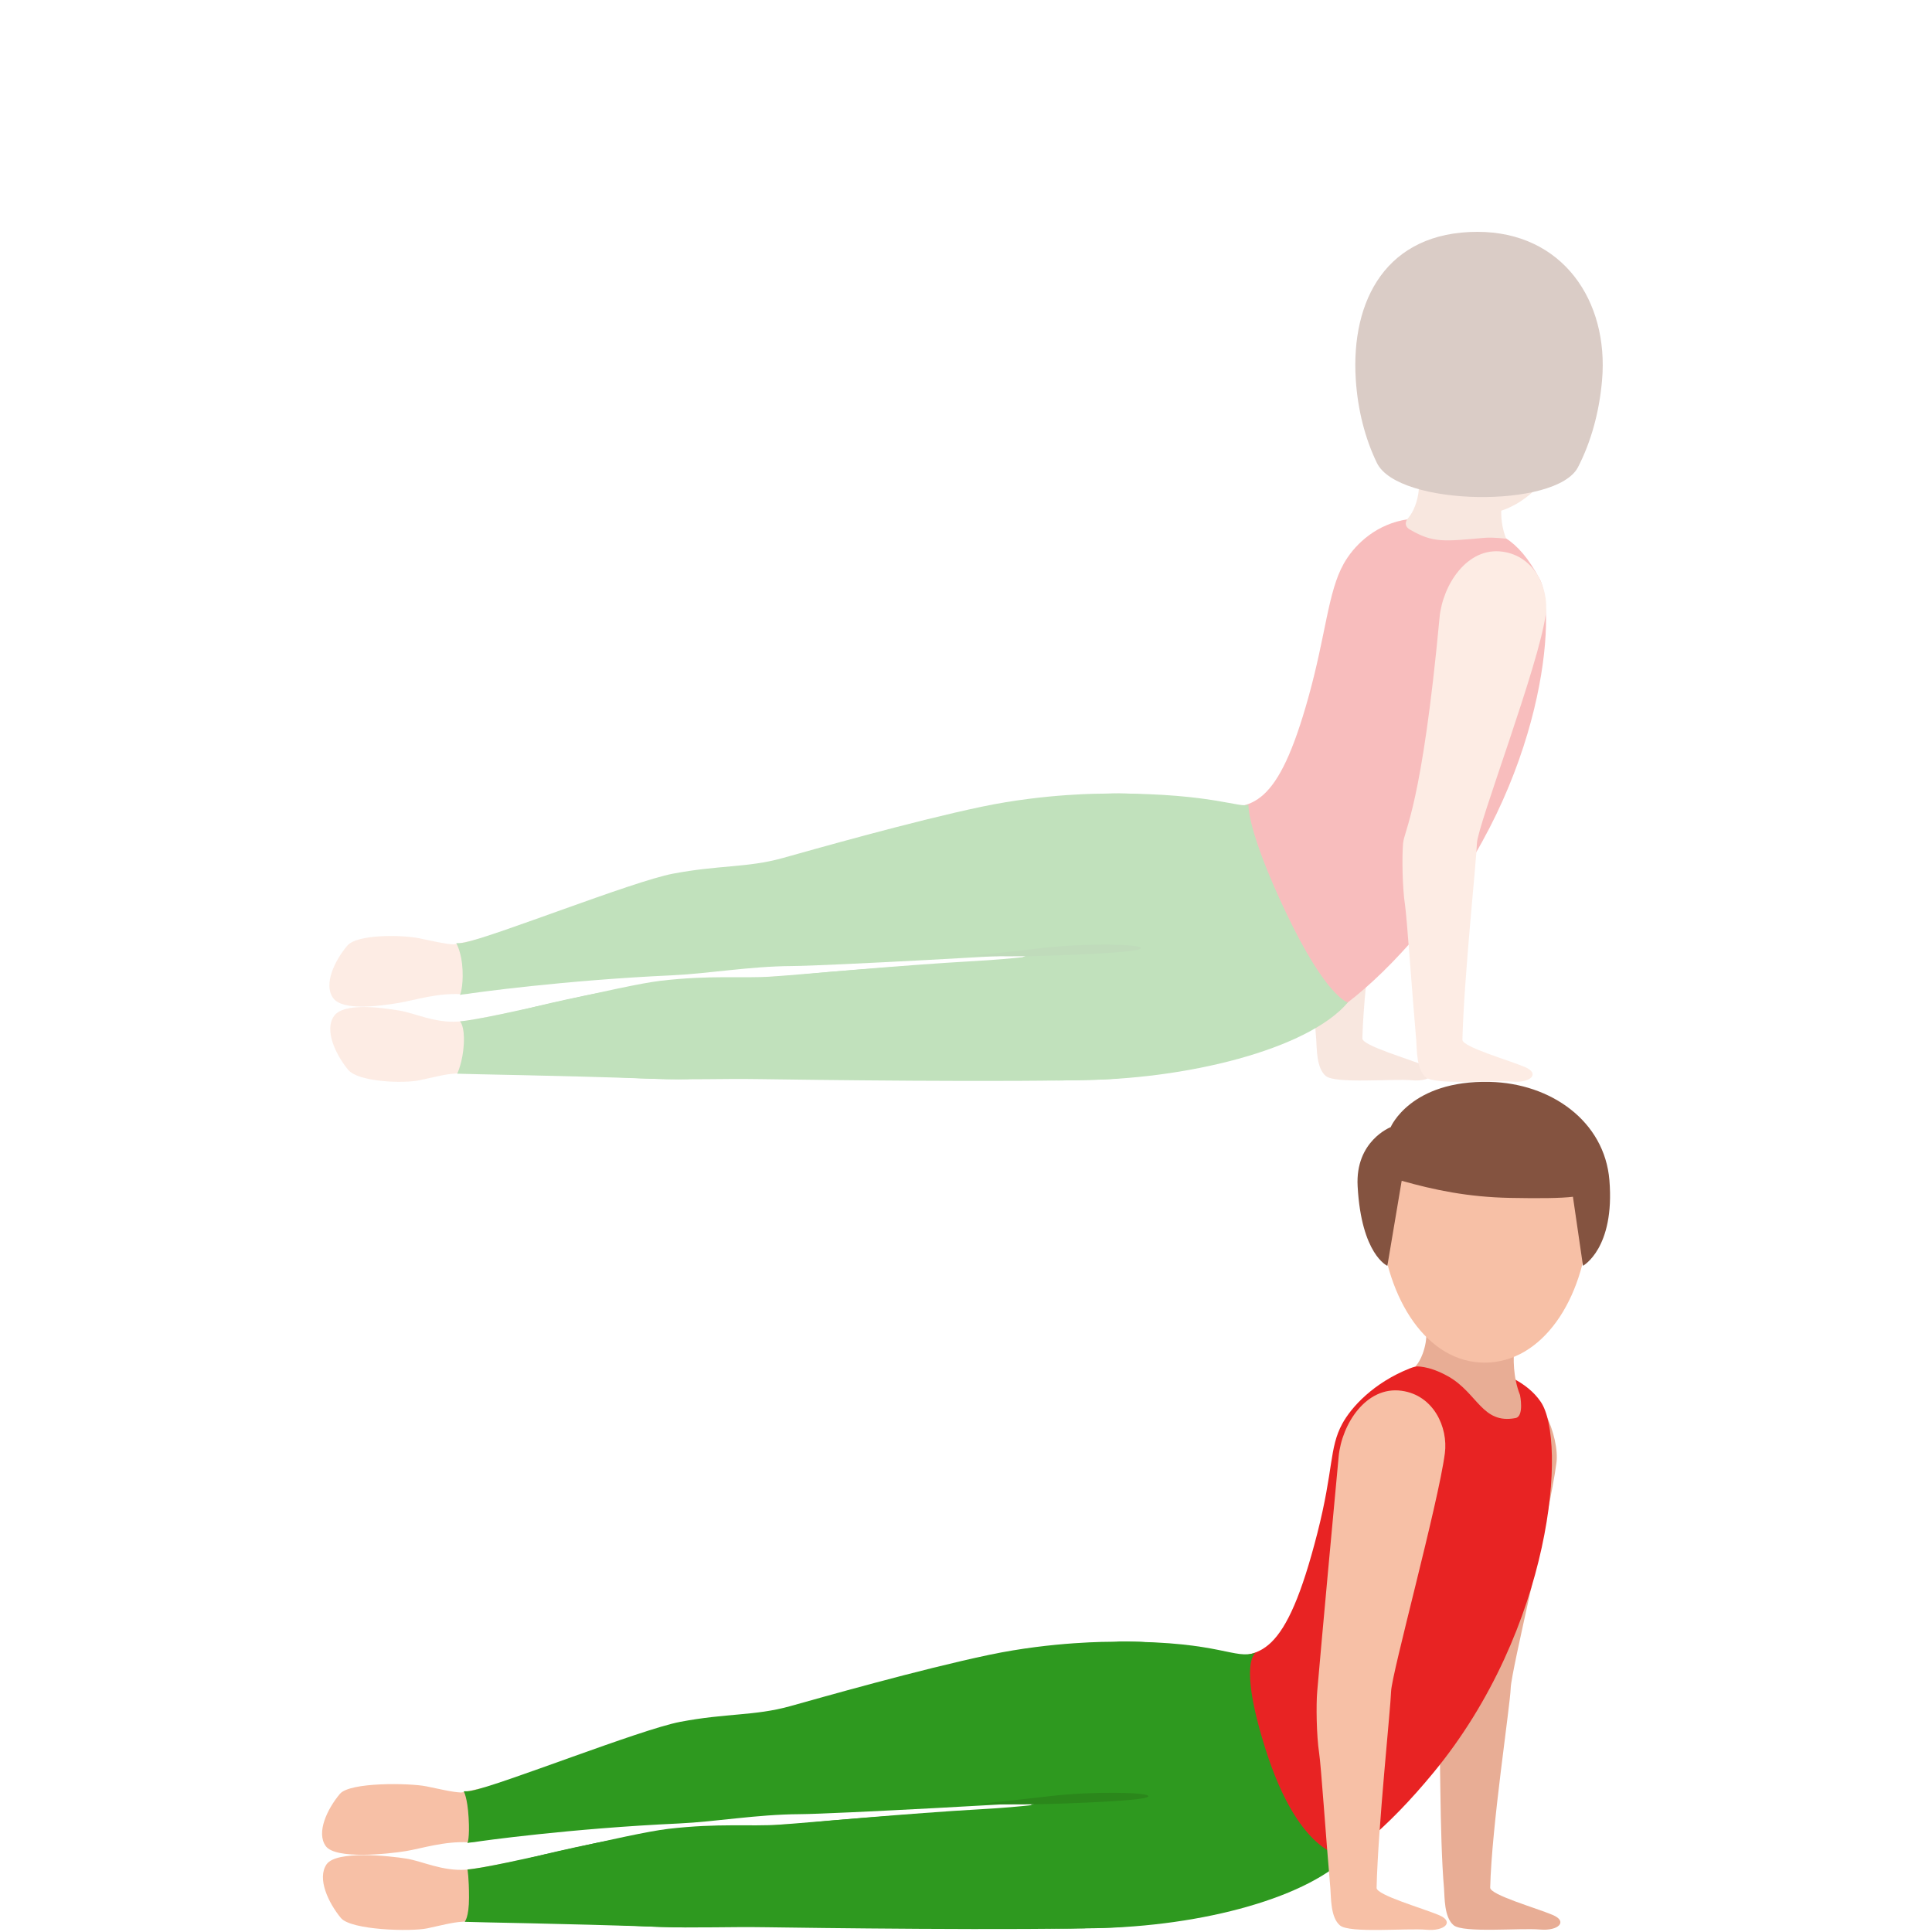 <svg width="300" height="300" viewBox="0 0 300 300" fill="none" xmlns="http://www.w3.org/2000/svg">
<path d="M241.681 227.179C240.657 234.997 234.659 259.377 234.58 262.141C234.502 264.816 231.614 283.679 231.396 293.115C231.368 294.233 238.608 296.291 241.106 297.353C243.526 298.378 241.969 299.876 239.118 299.616C236.11 299.343 227.197 300.2 225.709 298.944C224.217 297.687 224.337 294.548 224.226 293.236C223.498 284.848 223.721 269.977 223.41 267.956C222.998 265.262 222.933 261.39 223.118 259.34C223.303 257.291 225.51 223.354 225.51 223.354C225.987 218.281 230.548 214.534 235.104 214.943C238.974 215.286 242.214 223.103 241.681 227.179Z" fill="#E8AD95"/>
<path d="M239.252 217.683C235.007 211.433 223.062 210.844 218.923 212.481C213.329 214.697 209.843 218.462 208.42 221.096C206.386 224.856 207.099 228.116 204.555 238.081C199.646 257.277 195.656 257.783 188.842 256.749C186.112 256.336 177.074 282.047 177.352 282.455C181.727 288.859 188.059 298.313 199.141 293.913C208.314 290.268 215.711 283.587 222.548 275.301C241.116 252.807 243.34 223.702 239.252 217.683Z" fill="#E82323"/>
<path d="M66.844 298.669C68.736 298.173 70.752 297.533 72.17 297.39C73.079 297.297 87.192 294.872 103.632 295.322C109.426 295.479 77.426 289.985 72.865 290.532C69.273 290.958 65.079 289.062 62.678 288.811C59.957 288.524 52.138 287.657 50.742 289.859C49.343 292.062 51.313 295.628 53.384 297.825C55.035 299.578 64.332 299.328 66.844 298.669Z" fill="#F7C0A6"/>
<path d="M66.182 277.377C68.096 277.758 70.144 278.277 71.567 278.337C72.481 278.379 86.562 274.382 102.956 272.959C108.731 272.458 77.269 286.354 72.684 286.076C69.074 285.863 65.431 287.041 63.048 287.435C60.346 287.88 52.096 288.77 50.58 286.656C49.065 284.541 50.835 280.864 52.786 278.546C54.344 276.7 63.637 276.867 66.182 277.377Z" fill="#F7C0A6"/>
<path d="M175.442 298.744C165.991 300.117 160.211 299.217 152.578 298.744C141.528 298.058 129.834 298.332 125.162 298.128C120.485 297.928 113.973 299.046 107.665 299.268C101.356 299.496 79.405 297.826 74.747 297.632C74.306 297.613 73.894 297.646 73.514 297.715L72.944 290.588C73.329 290.635 73.658 290.602 73.987 290.611C74.914 290.635 90.089 285.738 106.682 284.004C112.531 283.392 118.645 284.287 124.072 283.267C128.11 282.516 150.269 281.166 162.279 280.461C165.018 280.299 174.395 280.401 174.395 280.401C174.395 280.401 165.227 279.474 162.51 279.761C161.556 279.882 129.713 281.672 124.123 281.704C117.458 281.746 111.252 282.877 105.38 283.151C88.712 283.911 74.594 285.873 73.676 286.035C73.352 286.091 72.962 286.081 72.587 286.188C72.587 286.188 72.958 285.465 72.768 282.256C72.582 279.047 72.003 278.152 72.003 278.152C72.392 278.166 72.8 278.138 73.236 278.055C77.811 277.165 99.424 268.549 105.625 267.367C112.814 265.999 117.176 266.463 122.631 264.951C127.136 263.699 142.798 259.229 153.63 256.957C163.609 254.866 172.402 254.94 172.638 254.931C179.02 254.676 184.244 255.663 190.047 257.022L198.928 293.876C192.351 296.329 180.527 298.007 175.442 298.744Z" fill="#2E991F"/>
<path d="M66.33 299.435C68.245 299.032 70.293 298.485 71.716 298.415C72.629 298.369 86.715 296.727 103.109 298.1C108.889 298.582 114.645 298.35 119.114 298.331C119.336 298.331 170.117 297.993 170.117 297.993C174.951 297.863 178.432 292.814 178.321 287.982C178.321 287.968 178.321 287.954 178.321 287.94C178.191 283.09 178.812 281.017 172.282 280.331C165.593 279.631 158.502 280.702 150.891 281.773C144.393 282.687 125.649 283.021 121.046 283.336C116.444 283.651 109.997 285.005 103.767 284.926C97.542 284.848 76.889 290.018 72.305 290.328C68.694 290.569 65.566 289.011 63.178 288.617C60.476 288.172 52.226 287.305 50.71 289.489C49.199 291.673 50.974 295.447 52.931 297.821C54.492 299.713 63.79 299.968 66.33 299.435Z" fill="#F7C0A6"/>
<path d="M178.321 287.935C178.321 287.949 178.321 287.963 178.321 287.977C178.432 292.813 185.728 298.813 172.365 299.314C159.002 299.819 124.55 299.347 119.109 299.263C112.968 299.166 108.435 299.411 102.636 299.212C86.562 298.66 74.91 298.53 72.161 298.419C72.161 298.419 72.829 297.738 72.829 294.645C72.829 291.552 72.592 290.295 72.592 290.295C77.719 289.827 97.695 284.685 103.763 283.985C111.642 283.071 116.439 283.646 121.042 283.331C125.644 283.016 141.496 281.536 152.282 280.938C165.756 280.192 168.059 278.583 174.752 279.283C181.287 279.969 178.187 283.085 178.321 287.935Z" fill="#2E991F"/>
<path d="M174.214 254.917C165.176 254.922 163.748 279.696 161.227 279.951C154.501 280.624 158.988 299.431 168.165 299.431C185.315 299.431 202.26 295.044 209.166 288.326C209.166 288.326 201.917 288.761 196.49 271.549C192.175 257.852 195.016 256.619 195.016 256.619C191.66 257.755 189.635 254.912 174.214 254.917Z" fill="#2E991F"/>
<path d="M178.325 278.898C178.408 279.5 170.705 279.834 165.412 280.043C157.996 280.335 152.146 280.098 152.146 280.098C152.146 280.098 157.588 279.537 163.155 278.889C169.797 278.124 178.241 278.3 178.325 278.898Z" fill="#2B871B"/>
<path d="M224.356 225.673C223.331 233.495 216.092 259.879 216.008 262.643C215.929 265.318 213.978 283.712 213.756 293.148C213.728 294.266 220.968 296.325 223.466 297.387C225.885 298.416 224.328 299.909 221.478 299.649C218.469 299.376 209.556 300.234 208.068 298.977C206.576 297.72 206.697 294.581 206.581 293.269C205.853 284.881 205.139 274.221 204.833 272.194C204.421 269.5 204.356 264.697 204.537 262.643C204.727 260.537 205.139 255.446 207.865 226.188C208.342 221.115 212.152 215.194 217.644 215.959C222.585 216.64 224.889 221.602 224.356 225.673Z" fill="#F7C0A6"/>
<path d="M221.505 204.913C221.505 204.913 221.588 207.277 221.375 208.483C220.907 211.121 219.767 212.188 219.767 212.188C219.767 212.188 221.723 211.956 224.847 213.709C229.454 216.291 230.135 221.188 235.331 220.196C236.703 219.931 236.031 216.63 236.031 216.63C233.871 211.182 235.952 204.885 235.952 204.885C236.568 205.186 221.505 204.913 221.505 204.913Z" fill="#E8AD95"/>
<path d="M246.701 190C245.936 201.842 239.465 211.589 230.543 211.589C221.621 211.589 215.34 201.842 214.385 190C213.5 179.052 219.943 170.107 230.543 170.107C242.663 170.112 247.41 179.038 246.701 190Z" fill="#F7C0A6"/>
<path d="M231.331 167.994C219.021 167.711 215.943 175.024 215.943 175.024C215.943 175.024 210.427 177.152 210.812 184.195C211.391 194.819 215.429 196.557 215.429 196.557L217.653 183.352C222.696 184.77 227.906 185.883 234.497 186.009C239.025 186.097 242.451 186.06 244.244 185.832L245.806 196.553C245.806 196.553 250.775 193.859 249.908 183.263C249.157 174.092 240.819 168.208 231.331 167.994Z" fill="#845340"/>
<g opacity="0.3">
<path d="M226.506 104.194C225.481 112.011 214.811 127.508 214.733 130.271C214.654 132.942 211.766 151.81 211.548 161.246C211.521 162.358 218.76 164.422 221.259 165.484C223.678 166.513 222.121 168.006 219.27 167.746C216.262 167.473 207.349 168.331 205.861 167.074C204.369 165.818 204.489 162.678 204.378 161.366C203.65 152.983 203.873 138.112 203.562 136.086C203.15 133.392 203.085 129.52 203.27 127.471C203.456 125.421 210.339 100.368 210.339 100.368C210.816 95.296 215.377 91.549 219.933 91.962C223.794 92.3 227.034 100.123 226.506 104.194Z" fill="#E8AD95"/>
<path d="M239.09 89.927C235.554 83.329 232.365 82.378 227.123 81.103C223.248 80.162 219.609 80.394 217.76 80.783C213.143 81.757 210.121 84.914 208.657 87.525C206.191 91.921 205.927 98.38 203.164 108.289C198.478 125.121 194.483 126.085 187.674 125.051C184.944 124.638 175.906 150.35 176.184 150.758C180.559 157.161 186.891 166.616 197.973 162.215C207.146 158.571 214.543 151.889 221.38 143.603C239.952 121.114 241.751 94.888 239.09 89.927Z" fill="#E82323"/>
<path d="M240.021 95.379C238.997 103.197 229.416 128.18 229.337 130.944C229.259 133.614 227.307 152.014 227.085 161.45C227.057 162.567 234.297 164.626 236.795 165.688C239.215 166.717 237.657 168.21 234.807 167.95C231.799 167.677 222.886 168.535 221.398 167.278C219.905 166.021 220.026 162.882 219.915 161.57C219.187 153.182 218.473 142.522 218.167 140.496C217.755 137.802 217.69 132.998 217.871 130.944C218.061 128.839 220.809 125.152 223.534 95.894C224.012 90.821 227.822 84.9 233.314 85.665C238.246 86.346 240.55 91.308 240.021 95.379Z" fill="#F7C0A6"/>
<path d="M220.342 73.22C220.342 73.22 220.425 75.585 220.212 76.791C219.744 79.429 218.603 80.495 218.603 80.495C218.603 80.495 217.718 81.525 218.923 82.23C222.585 84.363 224.258 84.052 230.529 83.514C231.92 83.394 233.88 83.658 233.88 83.658C231.72 78.21 234.798 73.192 234.798 73.192C235.405 73.494 220.342 73.22 220.342 73.22Z" fill="#E8AD95"/>
<path d="M65.681 166.973C67.572 166.477 69.588 165.837 71.007 165.693C71.915 165.601 86.028 163.176 102.469 163.625C108.263 163.778 76.263 158.288 71.702 158.835C68.11 159.267 63.915 157.366 61.514 157.115C58.793 156.828 53.273 155.961 51.873 158.163C50.474 160.366 52.443 163.931 54.515 166.129C56.175 167.882 63.169 167.632 65.681 166.973Z" fill="#F7C0A6"/>
<path d="M65.018 145.68C66.933 146.06 68.981 146.58 70.404 146.64C71.317 146.682 85.398 142.685 101.792 141.261C107.568 140.76 76.11 154.657 71.521 154.379C67.91 154.166 64.267 155.343 61.885 155.738C59.188 156.183 53.231 157.073 51.716 154.959C50.2 152.844 51.971 149.162 53.922 146.849C55.48 145.008 62.474 145.175 65.018 145.68Z" fill="#F7C0A6"/>
<path d="M174.284 167.047C164.828 168.42 159.053 167.52 151.419 167.047C140.37 166.361 128.675 166.635 124.003 166.431C119.331 166.231 112.815 167.349 106.506 167.571C100.198 167.798 78.247 166.129 73.589 165.934C73.148 165.916 72.74 165.948 72.356 166.022L71.786 158.891C72.17 158.937 72.499 158.905 72.828 158.914C73.755 158.937 88.93 154.041 105.524 152.307C111.373 151.695 117.487 152.59 122.914 151.569C126.951 150.818 149.111 149.469 161.12 148.764C163.86 148.602 173.236 148.704 173.236 148.704C173.236 148.704 164.068 147.776 161.352 148.064C160.397 148.185 128.555 149.974 122.965 150.007C116.3 150.049 110.094 151.185 104.221 151.453C87.554 152.214 73.436 154.175 72.518 154.338C72.193 154.393 71.804 154.384 71.429 154.491C71.429 154.491 71.952 153.364 71.827 150.614C71.702 147.865 70.845 146.455 70.845 146.455C71.234 146.469 71.642 146.441 72.078 146.358C76.652 145.467 98.265 136.852 104.467 135.67C111.656 134.302 116.017 134.765 121.473 133.254C125.978 132.002 141.64 127.532 152.472 125.26C162.451 123.169 171.243 123.243 171.475 123.234C177.857 122.979 183.081 123.966 188.884 125.325L197.765 162.179C191.188 164.636 179.364 166.31 174.284 167.047Z" fill="#2E991F"/>
<path d="M65.167 167.738C67.081 167.334 69.13 166.787 70.553 166.718C71.466 166.671 85.552 165.03 101.946 166.402C107.725 166.885 113.482 166.653 117.95 166.634C118.173 166.634 168.954 166.296 168.954 166.296C173.788 166.166 177.269 161.116 177.158 156.285C177.158 156.271 177.158 156.257 177.158 156.243C177.028 151.393 177.649 149.32 171.118 148.634C164.425 147.934 157.338 149.005 149.728 150.076C143.23 150.989 124.486 151.323 119.883 151.639C115.281 151.954 108.833 153.308 102.604 153.229C96.379 153.15 75.725 158.32 71.141 158.631C67.531 158.872 64.402 157.314 62.015 156.92C59.313 156.475 53.362 155.603 51.846 157.792C50.335 159.976 52.11 163.75 54.066 166.124C55.628 168.016 62.627 168.276 65.167 167.738Z" fill="#F7C0A6"/>
<path d="M177.158 156.238C177.158 156.252 177.158 156.266 177.158 156.28C177.269 161.116 184.565 167.116 171.202 167.617C157.839 168.122 123.387 167.649 117.946 167.566C111.804 167.469 107.271 167.714 101.473 167.515C85.394 166.963 73.746 166.833 70.998 166.722C70.998 166.722 71.874 164.918 72.022 162.085C72.171 159.248 71.429 158.603 71.429 158.603C76.555 158.135 96.537 152.997 102.599 152.292C110.479 151.379 115.276 151.954 119.879 151.638C124.481 151.323 140.333 149.844 151.118 149.246C164.592 148.499 166.896 146.89 173.589 147.59C180.124 148.277 177.028 151.388 177.158 156.238Z" fill="#2E991F"/>
<path d="M173.051 123.219C164.013 123.223 162.585 147.998 160.064 148.248C153.338 148.921 157.825 167.728 167.002 167.728C184.152 167.728 203.169 162.915 209.287 155.663C209.287 155.663 205.936 154.87 199.693 141.72C193.533 128.746 193.857 124.916 193.857 124.916C192.68 125.593 188.471 123.214 173.051 123.219Z" fill="#2E991F"/>
<path d="M177.162 147.205C177.245 147.808 169.542 148.141 164.249 148.35C156.833 148.642 150.983 148.406 150.983 148.406C150.983 148.406 156.425 147.845 161.991 147.196C168.638 146.426 177.078 146.602 177.162 147.205Z" fill="#2B871B"/>
<path d="M245.542 58.308C244.777 70.151 238.306 79.897 229.384 79.897C220.462 79.897 214.181 70.151 213.226 58.308C212.341 47.361 218.779 38.416 229.384 38.416C241.5 38.416 246.251 47.347 245.542 58.308Z" fill="#E8AD95"/>
<path d="M210.524 58.925C210.83 63.673 211.98 68.124 213.806 71.885C217.097 78.659 241.676 78.993 245.023 72.557C247.03 68.685 248.337 64.03 248.768 59.036C249.834 46.748 242.663 35.995 229.394 36C215.289 36.014 209.737 46.618 210.524 58.925Z" fill="#845340"/>
</g>
</svg>
